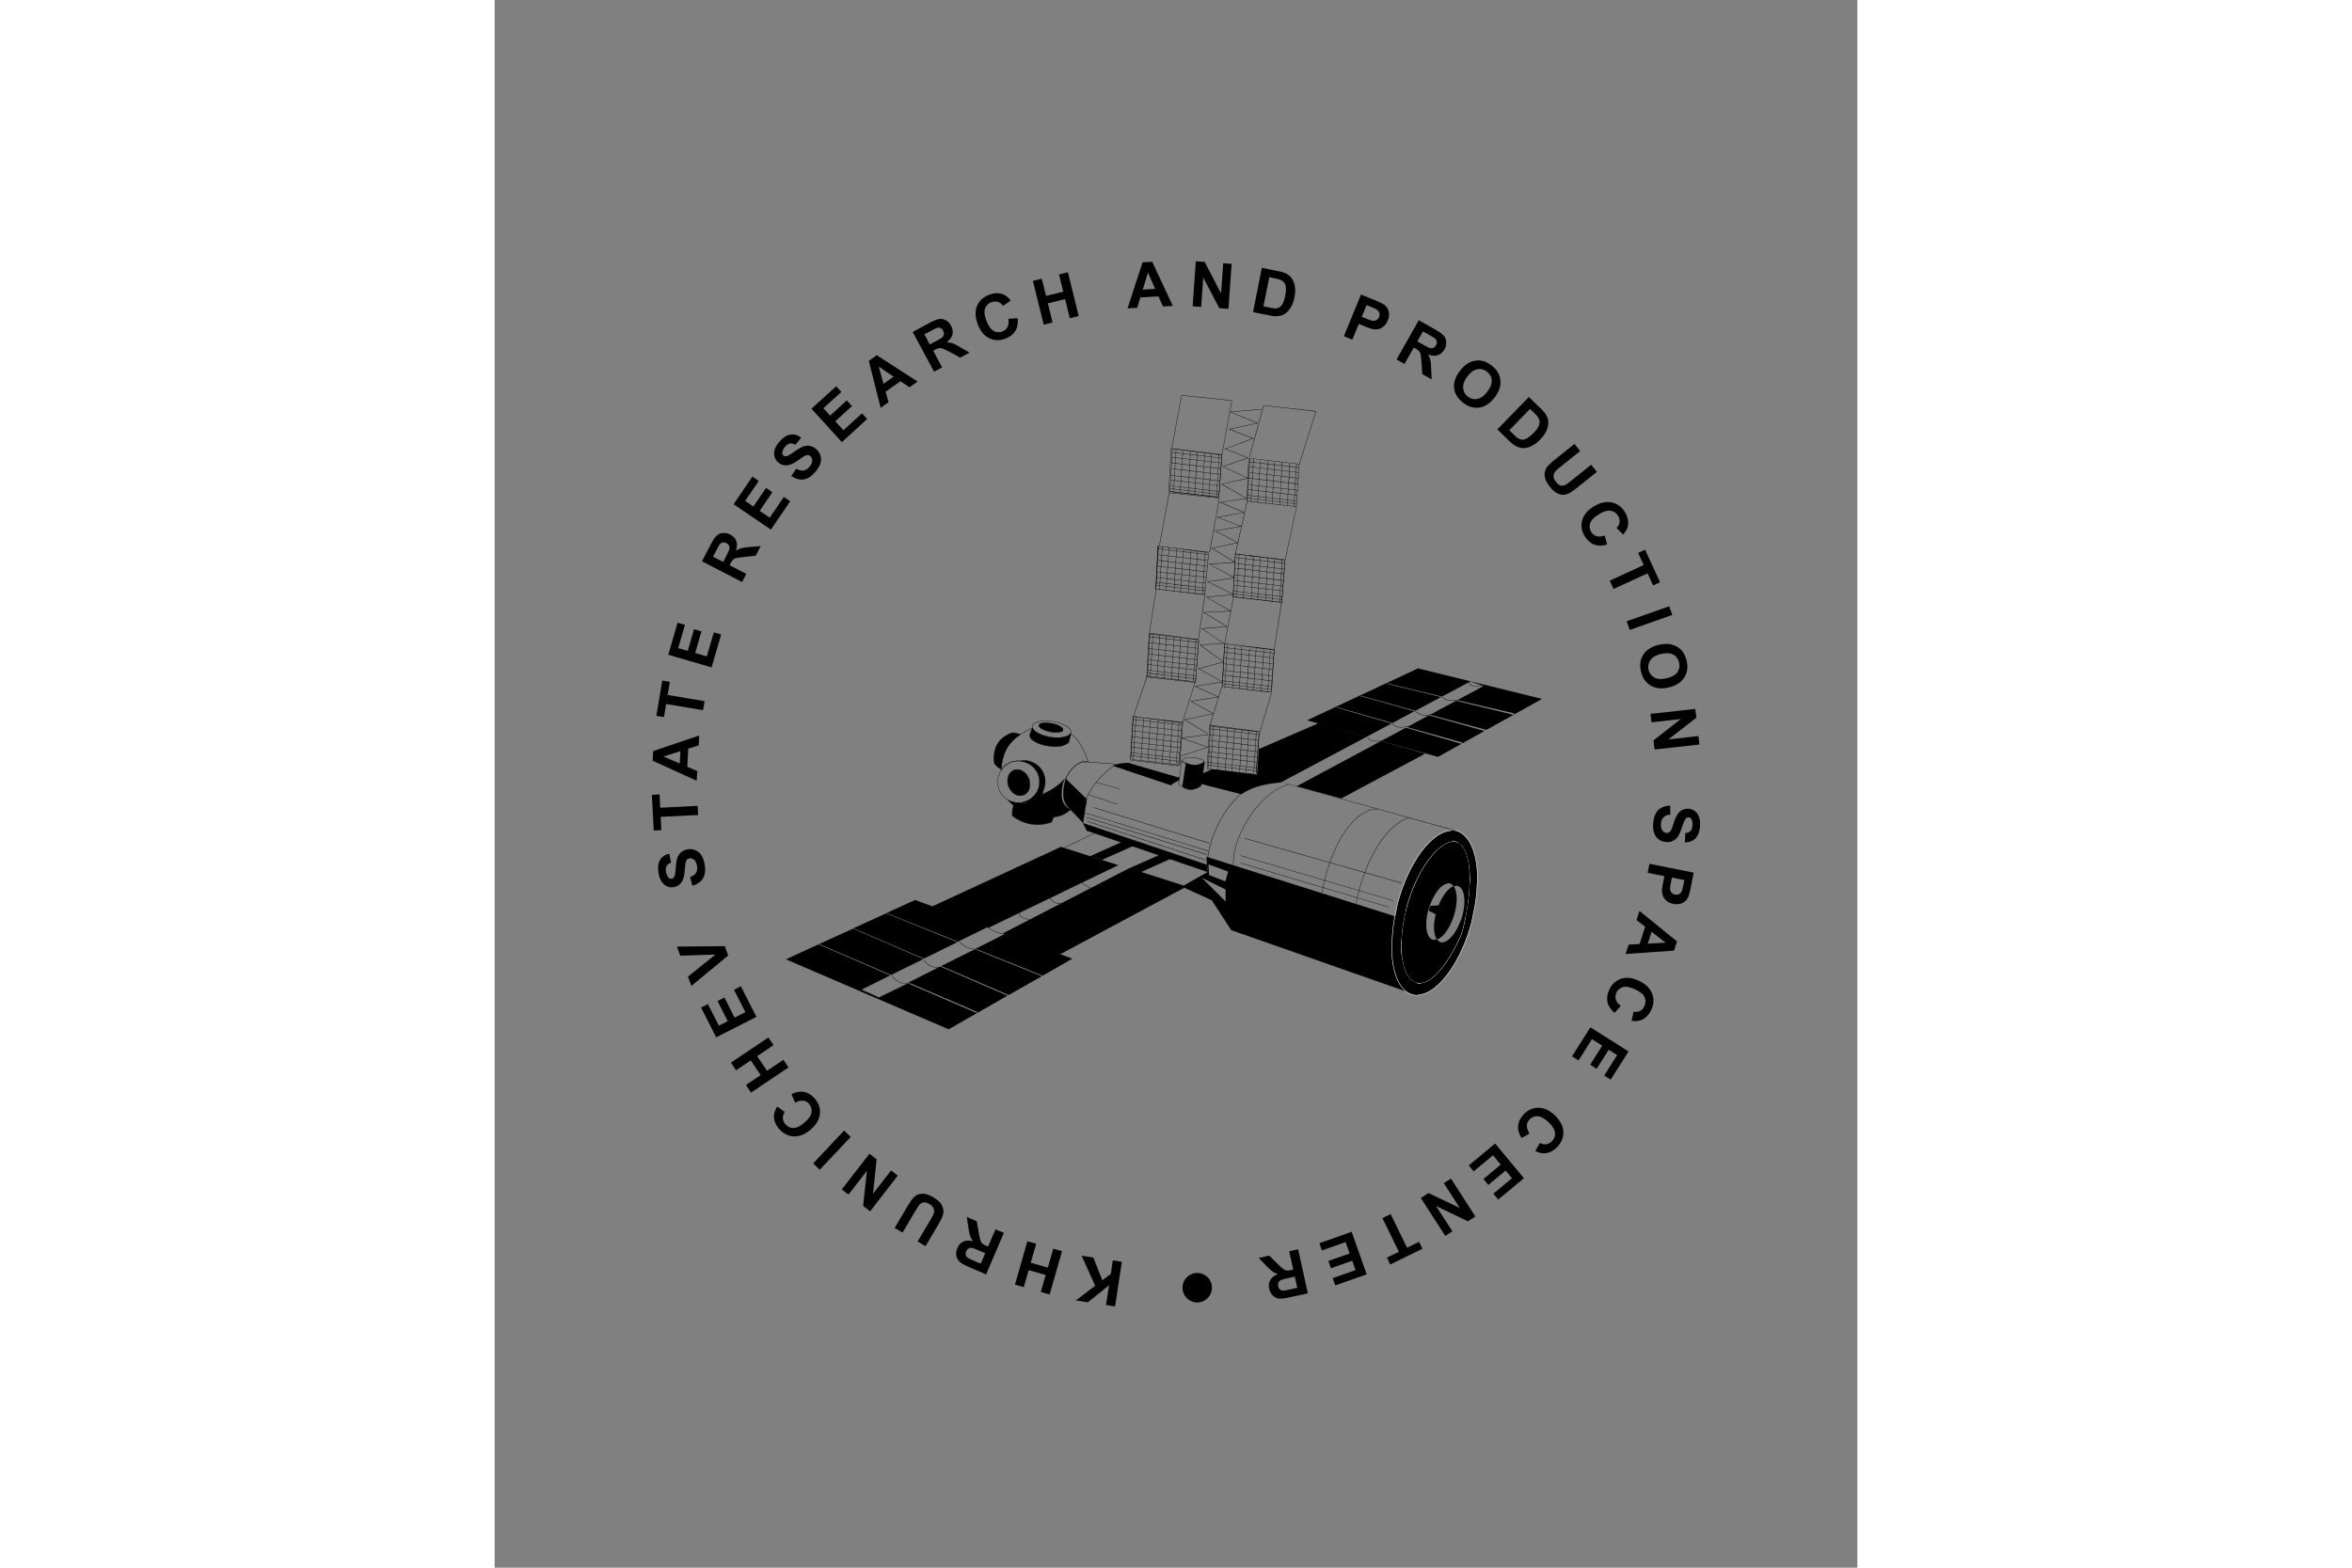 <svg xmlns="http://www.w3.org/2000/svg" height="800" width="1200" viewBox="-7.165 -11.909 62.096 71.451"><rect x="-7.165" y="-11.909" width="62.096" height="71.451" fill="#808080" stroke="none"/><defs><clipPath id="u" clipPathUnits="userSpaceOnUse"><path d="M12 12h630v810H12z"/></clipPath><clipPath id="t" clipPathUnits="userSpaceOnUse"><path d="M12 12h630v810H12z"/></clipPath><clipPath id="s" clipPathUnits="userSpaceOnUse"><path d="M12 12h630v810H12z"/></clipPath><clipPath id="r" clipPathUnits="userSpaceOnUse"><path d="M12 12h630v810H12z"/></clipPath><clipPath id="q" clipPathUnits="userSpaceOnUse"><path d="M12 12h630v810H12z"/></clipPath><clipPath id="p" clipPathUnits="userSpaceOnUse"><path d="M12 12h630v810H12z"/></clipPath><clipPath id="o" clipPathUnits="userSpaceOnUse"><path d="M12 12h630v810H12z"/></clipPath><clipPath id="n" clipPathUnits="userSpaceOnUse"><path d="M12 12h630v810H12z"/></clipPath><clipPath id="m" clipPathUnits="userSpaceOnUse"><path d="M12 12h630v810H12z"/></clipPath><clipPath id="l" clipPathUnits="userSpaceOnUse"><path d="M12 12h630v810H12z"/></clipPath><clipPath id="k" clipPathUnits="userSpaceOnUse"><path d="M12 12h630v810H12z"/></clipPath><clipPath id="j" clipPathUnits="userSpaceOnUse"><path d="M12 12h630v810H12z"/></clipPath><clipPath id="i" clipPathUnits="userSpaceOnUse"><path d="M12 12h630v810H12z"/></clipPath><clipPath id="h" clipPathUnits="userSpaceOnUse"><path d="M12 12h630v810H12z"/></clipPath><clipPath id="g" clipPathUnits="userSpaceOnUse"><path d="M12 12h630v810H12z"/></clipPath><clipPath id="f" clipPathUnits="userSpaceOnUse"><path d="M12 12h630v810H12z"/></clipPath><clipPath id="e" clipPathUnits="userSpaceOnUse"><path d="M12 12h630v810H12z"/></clipPath><clipPath id="d" clipPathUnits="userSpaceOnUse"><path d="M12 12h630v810H12z"/></clipPath><clipPath id="c" clipPathUnits="userSpaceOnUse"><path d="M12 12h630v810H12z"/></clipPath><clipPath id="b" clipPathUnits="userSpaceOnUse"><path d="M12 12h630v810H12z"/></clipPath><clipPath id="a" clipPathUnits="userSpaceOnUse"><path d="M12 12h630v810H12z"/></clipPath></defs><g clip-path="url(#a)" transform="matrix(1.25 0 0 -1.25 -688.266 303.839)"><path d="M576.665 225.734l-1.737.5-2.19-.947-.066-.939-1.632.205-.932-.404 1.987-.509c.509.325.976.378 1.471.435l-.01.003z"/></g><path d="M29.384 23.926l2.03.556 3.821-2.041-2.006-.578z"/><g clip-path="url(#b)" transform="matrix(1.25 0 0 -1.25 -688.266 303.839)"><path d="M578.13 216.439l-.009.016c-.04.074-.072.151-.107.227-.043.093-.087.185-.124.28-.039.1-.071.204-.101.306-.026.089-.047.178-.067.268-.023.107-.048.214-.062.324-.015.113-.019.229-.024.344-.003.06-.012.119-.012.179 0 .262.026.531.078.803l.001.003-6.873 2.17.013-.271.041-.279-.954-.538 1.096-.5.705-1.085.005.004-.002-.007zm-6.602 3.29l-.842.837-.028.027.037-.017.833-.411zm-.01.73l-.596.237-.018.374v.012l.715-.263z"/></g><path d="M21.415 45.602l-.307 2.033-.414-.064.138-.901-.965.776-.55-.084.882-.67-.615-1.369.53.081.414 1.04.383-.291.092-.616zm-2.725-.486l-.565 1.976-.401-.116.221-.776-.776-.22-.223.776-.401-.116.566-1.976.401.115-.247.864.777.223.247-.863z"/><g clip-path="url(#c)" transform="matrix(1.25 0 0 -1.25 -688.266 303.839)"><path d="M563.445 207.645l-.649-1.514-.64.277c-.161.068-.271.133-.332.192-.061.057-.099.132-.113.22a.469.469 0 00.037.266c.048.114.121.194.218.239.099.047.216.05.356.012-.049.066-.085.133-.107.198-.023.063-.044.171-.065.317l-.057.374.362-.156.074-.424c.029-.149.05-.246.066-.289a.298.298 0 01.065-.102c.028-.026.077-.052.146-.082l.062-.027.271.63zm-.681-.74l-.222.096c-.146.062-.239.097-.281.099-.042.003-.079-.006-.111-.028-.034-.021-.06-.053-.08-.1-.023-.051-.026-.098-.013-.14.013-.044.043-.08.089-.109.023-.013.096-.045.218-.099l.237-.099zm-2.175.256l-.288.171.455.768c.072.121.115.204.13.244.023.064.021.128-.003.19-.025.062-.078.117-.156.164-.08.047-.15.065-.209.058-.062-.011-.11-.037-.146-.08-.038-.043-.089-.122-.157-.235l-.463-.785-.288.17.44.747c.102.168.18.285.237.346.058.062.12.104.191.128.069.023.148.029.235.018.085-.013.184-.052.296-.118.135-.08.227-.156.279-.228.051-.072.083-.146.093-.22.01-.075.006-.143-.013-.205-.031-.093-.092-.217-.185-.376z"/></g><path d="M11.204 41.674l-1.258 1.625-.321-.247.175-1.601-.841 1.085-.305-.235 1.258-1.625.33.255-.166 1.571.823-1.065zM9.061 39.908l-1.411 1.495-.302-.285 1.41-1.498z"/><g clip-path="url(#d)" transform="matrix(1.25 0 0 -1.25 -688.266 303.839)"><path d="M555.836 212.395l-.136.309c.169.081.324.108.466.081.142-.03.271-.111.387-.244.144-.167.205-.352.185-.557-.02-.203-.128-.39-.324-.56-.207-.182-.415-.267-.622-.261-.208.009-.388.098-.54.271-.132.155-.195.317-.188.489.004.105.043.212.117.327l.277-.196c-.051-.073-.075-.147-.072-.226.003-.078.035-.151.092-.22.081-.093.18-.139.296-.139.117 0 .249.066.398.195.158.136.245.263.262.376.017.117-.013.22-.092.31-.058.069-.13.105-.214.116-.085.012-.182-.014-.292-.071"/></g><path d="M6.226 36.742L4.519 37.888l-.234-.347.671-.449-.45-.671-.671.45-.234-.347 1.708-1.147.233.347-.745.504.451.667.745-.499zm-1.462-2.304l-1.833.931-.691-1.355.312-.158.501.981.404-.203-.465-.919.312-.159.465.916.492-.249-.519-1.021.312-.158zm-1.284-2.799L1.798 33.028l-.155-.425 1.252-1.005-1.603.051-.152-.414 2.183-.021z"/><g clip-path="url(#e)" transform="matrix(1.25 0 0 -1.25 -688.266 303.839)"><path d="M552.09 220.303l-.085.314c.104.036.176.089.216.156.042.068.054.148.037.249-.017.105-.053.181-.106.226-.054.046-.111.063-.171.053-.039-.007-.07-.022-.092-.051-.024-.024-.041-.069-.051-.126-.008-.04-.017-.134-.028-.274-.015-.183-.048-.314-.1-.394-.073-.114-.174-.183-.303-.205a.431.431 0 00-.244.032c-.079.034-.146.094-.198.174-.052.082-.089.184-.109.31-.034.203-.015.364.057.481.074.117.185.191.335.221l.064-.327c-.08-.027-.134-.067-.163-.12-.029-.052-.036-.123-.02-.214.016-.094.047-.167.095-.213.031-.032.067-.043.11-.036.038.007.068.029.09.065.027.046.047.154.058.319.012.166.031.289.059.373.027.083.073.149.136.206.063.054.146.091.249.109.093.016.185.005.275-.035.091-.038.164-.1.219-.188.055-.087.095-.202.119-.344.033-.204.013-.369-.065-.495-.077-.126-.205-.214-.384-.266"/></g><path d="M2.106 25.236l-1.704.085.031.606-.349.019L0 24.317l.35-.016.031.604 1.705-.086zm.052-3.623l-.025.45-.476.149-.045.826.455.198-.025.441-2.007-.915.025-.44zm-.859.715l-.772.242.743.321zm1.033-1.869l-1.683-.281-.101.598-.344-.059L.474 19.11l.345.059-.1.598 1.683.281zm.388-1.952L.747 17.935l.425-1.461.336.096-.309 1.059.436.128.286-.988.338.099-.287.986.53.154.32-1.096.335.096z"/><g clip-path="url(#f)" transform="matrix(1.25 0 0 -1.25 -688.266 303.839)"><path d="M553.902 231.376l-1.462.756.32.618c.08.155.152.26.215.317.062.058.138.091.227.097.089.009.177-.011.263-.054.109-.056.184-.135.223-.237.039-.1.034-.218-.012-.354.07.045.138.075.202.092.066.019.174.033.323.044l.376.03-.179-.349-.43-.047c-.151-.016-.249-.031-.292-.042-.044-.015-.079-.034-.106-.058-.028-.026-.058-.074-.094-.14l-.03-.06.609-.315zm-.689.732l.111.216c.073.14.112.231.117.273.007.039 0 .078-.018.114-.019.032-.05.062-.095.085-.049.026-.095.033-.139.023-.043-.012-.081-.038-.114-.082-.015-.02-.053-.091-.115-.21l-.118-.228z"/></g><path d="M5.423 12.229l-1.699-1.157.858-1.26.289.199-.623.911.375.256.579-.848.289.194-.578.851.456.311.644-.946.289.198z"/><g clip-path="url(#g)" transform="matrix(1.25 0 0 -1.25 -688.266 303.839)"><path d="M555.691 235.245l.188.264c.095-.054.18-.077.259-.067.076.013.148.054.214.132.07.078.105.154.106.224.001.071-.021.124-.067.165a.16.16 0 01-.097.042c-.036 0-.08-.016-.132-.043-.036-.021-.111-.072-.228-.154-.15-.104-.273-.162-.368-.172-.135-.017-.25.016-.349.103a.411.411 0 00-.131.208c-.024.085-.022.171.007.265.03.092.087.186.169.279.135.158.272.244.409.262.137.02.265-.019.383-.115l-.21-.26c-.074.045-.139.061-.197.052-.059-.013-.119-.052-.179-.123-.063-.072-.097-.142-.103-.21-.004-.043.01-.076.043-.105.028-.026.065-.035.107-.029.053.008.148.062.282.159.135.095.244.161.325.191.081.032.164.039.247.026.081-.013.162-.053.241-.122a.474.474 0 00.149-.235c.028-.093.027-.188-.006-.288-.032-.097-.095-.203-.189-.308-.135-.158-.277-.246-.423-.269-.146-.019-.295.023-.45.128"/></g><path d="M8.657 8.242L7.273 6.719l1.125-1.024.236.26-.818.743.306.335.759-.693.236.26-.761.691.372.41.846-.771.236.258zm3.451-2.761l-.367.261-.415-.276-.674.477.131.48-.359.254-.539-2.138.36-.26zm-1.093-.223l-.675-.454.214.78z"/><g clip-path="url(#h)" transform="matrix(1.25 0 0 -1.25 -688.266 303.839)"><path d="M560.899 239.047l-.778 1.447.613.332c.155.081.273.128.358.14.083.013.164-.006.242-.048.077-.046.139-.111.185-.195.059-.109.075-.217.05-.321-.024-.105-.095-.199-.21-.287a.802.802 0 00.22-.037c.064-.023.161-.07.289-.149l.327-.187-.344-.185-.38.208c-.135.069-.224.112-.268.126-.042.012-.082.017-.118.012-.038-.006-.09-.026-.157-.063l-.06-.031.325-.606zm-.155.992l.215.115c.139.074.224.126.25.158.029.031.045.067.049.103.006.042-.006.082-.029.125-.026.05-.059.083-.102.099-.041.015-.088.015-.139-.004-.024-.006-.097-.045-.214-.107l-.227-.12zm2.864.936l.339.021c.018-.186-.01-.342-.086-.467-.076-.121-.197-.217-.362-.278-.204-.079-.399-.074-.585.015-.185.089-.325.256-.417.497-.098.258-.11.482-.032.675.078.191.225.329.441.412.189.072.362.075.524.01.094-.038.183-.114.265-.222l-.28-.192c-.049.072-.11.12-.186.143-.076.025-.157.02-.238-.01-.115-.044-.192-.122-.231-.23-.04-.111-.024-.257.047-.439.075-.199.164-.322.265-.378.101-.056.208-.061.322-.017.082.03.143.085.182.16.04.078.05.176.032.3"/></g><path d="M17.854 2.887L17.363.893l.405-.101.193.786.785-.194-.194-.785.406-.1.491 1.995-.406.101-.212-.871-.785.19.212.875zm5.883-.854l-.45.025-.2-.458-.828.046-.145.475-.44.024.686-2.098.441-.024zm-.804-.775l-.328-.741-.236.772zm1.708.795L24.787 0l.403.029.746 1.433.098-1.373.385.028-.146 2.05-.416-.029-.733-1.4-.095 1.341z"/><g clip-path="url(#i)" transform="matrix(1.25 0 0 -1.25 -688.266 303.839)"><path d="M572.848 242.832l.595-.12c.134-.026.233-.057.299-.093.09-.046.161-.112.213-.196.053-.085.087-.183.102-.291.014-.111.007-.242-.023-.392-.027-.133-.067-.246-.12-.333-.062-.11-.138-.193-.228-.252-.068-.044-.153-.072-.255-.082-.076-.009-.173-.001-.293.023l-.61.122zm.273-.34l-.214-1.064.243-.048c.091-.019.157-.028.199-.026.056.003.103.017.144.043.041.023.081.068.117.136.035.068.066.162.092.288.022.123.033.221.022.292-.007.071-.027.13-.059.174-.032.046-.076.081-.135.105-.043.02-.131.043-.263.071zm2.717-2.152l.627 1.52.494-.203c.185-.077.305-.134.355-.173.078-.058.131-.139.158-.24.027-.1.015-.209-.033-.331-.04-.093-.088-.164-.149-.213-.059-.049-.123-.083-.19-.1a.531.531 0 00-.19-.004c-.079.016-.188.052-.326.109l-.199.083-.239-.574zm.829 1.134l-.176-.427.169-.068c.12-.052.203-.076.25-.078.049-.001.09.009.128.035.036.024.063.058.082.102.024.054.026.108.009.157-.018.049-.05.087-.096.117-.035.023-.106.056-.218.101zm1.092-1.982l.811 1.431.604-.343c.152-.087.255-.162.309-.226.056-.066.085-.143.088-.233.006-.088-.017-.176-.066-.262-.06-.105-.141-.176-.243-.211-.103-.035-.22-.026-.353.026.039-.072.068-.14.083-.206.017-.066.026-.175.03-.323l.017-.379-.343.194-.027.431c-.013.151-.023.249-.035.292-.011.046-.028.082-.053.108-.025.028-.07.063-.136.1l-.059.032-.338-.596zm.756.659l.211-.118c.139-.079.228-.122.268-.129.041-.008.079-.004.115.015.036.017.065.046.09.092.027.048.035.093.028.137-.01.046-.036.08-.077.118-.021.014-.091.057-.205.123l-.223.126zm1.546-1.087c.102.133.205.233.314.292.079.048.166.077.259.09.091.016.177.013.259-.008.108-.025.216-.079.322-.161.194-.144.304-.32.328-.53.027-.206-.041-.42-.203-.634-.16-.214-.344-.338-.549-.372-.205-.035-.405.022-.598.167-.196.148-.307.322-.333.53-.025.206.042.415.201.626m.278-.197c-.111-.149-.163-.289-.15-.419.01-.129.068-.232.173-.313.108-.079.221-.107.347-.079.126.023.248.114.363.268.114.154.166.291.157.415-.011.124-.072.228-.181.311-.111.082-.226.11-.351.083-.123-.023-.243-.114-.358-.266m2.244-.745l.434-.421c.097-.095.164-.176.201-.243.05-.085.074-.18.073-.28a.742.742 0 00-.073-.3c-.049-.1-.126-.205-.234-.315-.093-.099-.187-.169-.279-.216-.114-.059-.224-.086-.33-.086-.081 0-.166.023-.257.068-.07.034-.149.095-.237.18l-.446.433zm.041-.433l-.753-.779.176-.172c.068-.065.118-.109.156-.126a.271.271 0 01.142-.046c.047-.001.104.016.173.053.067.038.144.1.234.19.088.092.147.17.177.234.032.065.047.126.044.178-.003.057-.021.11-.056.163-.026.04-.086.106-.185.203zm1.622-1.277l.208-.26-.697-.558c-.111-.088-.179-.149-.208-.182a.284.284 0 01-.064-.181c0-.066.031-.134.088-.205.056-.076.117-.118.176-.131.061-.01.114-.004.166.024.049.028.124.083.226.164l.712.57.21-.259-.677-.542c-.154-.123-.268-.205-.342-.241-.076-.037-.15-.056-.225-.053a.482.482 0 00-.224.067c-.078.041-.155.114-.237.215-.099.123-.158.227-.18.312-.022.085-.025.165-.01.239.016.072.044.134.085.187.061.075.162.17.307.286zm1.104-3.339l.082-.329c-.179-.053-.336-.053-.471-.001-.136.054-.249.154-.341.306-.116.184-.145.376-.092.576.054.197.19.366.412.502.234.143.454.195.658.153.203-.04.366-.16.487-.357.103-.172.14-.343.103-.513-.02-.1-.076-.202-.168-.302l-.24.24c.062.06.097.131.108.212.01.076-.008.154-.055.231-.064.103-.154.166-.269.183-.115.02-.257-.022-.422-.126-.181-.107-.287-.219-.324-.329-.036-.111-.022-.217.041-.318.045-.076.11-.127.192-.152.082-.024.181-.017.299.024"/></g><path d="M43.646 14.558l1.549-.715-.254-.551.316-.147.684 1.482-.318.146-.253-.551-1.55.713zm.774 1.849l.139.395 1.938-.684-.138-.395z"/><g clip-path="url(#j)" transform="matrix(1.25 0 0 -1.25 -688.266 303.839)"><path d="M587.302 229.083c.164.039.307.049.43.028.089-.019.177-.049.256-.094.081-.049.148-.106.195-.172.067-.091.115-.199.149-.329.056-.236.028-.441-.082-.619-.114-.178-.301-.298-.561-.361-.259-.066-.48-.043-.662.063-.181.103-.298.272-.355.506-.058.237-.032.446.08.62.113.175.296.296.55.358m.093-.329c-.183-.046-.31-.121-.385-.226-.072-.106-.094-.226-.065-.355.034-.129.108-.222.22-.283.113-.059.263-.067.451-.02.184.044.312.118.383.221.071.101.091.221.058.353-.032.133-.105.231-.217.289-.11.06-.26.065-.445.021"/></g><path d="M45.505 20.627l2.044-.226.046.401-1.272.989 1.365-.152.044.386-2.042.225-.048-.414 1.245-.974-1.336.15z"/><g clip-path="url(#k)" transform="matrix(1.25 0 0 -1.25 -688.266 303.839)"><path d="M587.733 223.224l.008-.325c-.108-.011-.192-.043-.246-.099-.057-.055-.088-.133-.096-.232-.008-.108.008-.188.05-.246.04-.057.09-.089.15-.093.04-.004.075.007.105.026.028.021.056.059.081.112.015.038.047.126.091.26.056.173.121.292.19.359.098.093.214.133.344.124a.403.403 0 00.228-.089c.07-.053.12-.124.15-.217.032-.091.044-.202.034-.328-.015-.204-.075-.355-.173-.452-.099-.097-.225-.142-.378-.136l.016.335c.084.007.148.033.187.078.041.042.065.11.073.203.008.094-.006.172-.043.229-.021.038-.054.056-.098.06-.038.004-.073-.011-.1-.041-.04-.039-.084-.139-.134-.295-.053-.159-.1-.275-.147-.348-.047-.073-.108-.131-.183-.167-.074-.039-.164-.054-.267-.045a.476.476 0 00-.26.098c-.079.057-.133.138-.165.235-.033.1-.046.218-.033.36.016.207.077.363.18.47.107.1.251.156.436.164m-.752-2.121l1.611-.323-.105-.523c-.039-.197-.074-.324-.101-.383a.433.433 0 00-.204-.199c-.092-.047-.205-.056-.334-.032-.099.02-.178.054-.238.105-.06.049-.104.104-.131.169-.027.062-.042.123-.044.183 0 .08.017.196.046.342l.042.211-.61.122zm1.27-.594l-.453.091-.036-.18c-.025-.127-.035-.214-.026-.26a.205.205 0 01.059-.119c.03-.032.068-.052.117-.062a.216.216 0 01.153.022c.044.028.078.066.097.117.016.037.035.117.058.234z"/></g><path d="M44.371 31.571l.139-.426.497-.028.256-.786-.394-.307.134-.417 1.711 1.393-.136.417zm1.01-.471l.812-.044-.637-.496z"/><g clip-path="url(#l)" transform="matrix(1.25 0 0 -1.25 -688.266 303.839)"><path d="M585.934 215.92l-.228-.252c-.141.123-.229.255-.259.398-.03.142-.007.291.068.45.092.198.236.33.431.396.195.062.408.038.643-.072.246-.117.408-.272.487-.466.075-.192.065-.393-.034-.603-.086-.181-.207-.304-.369-.369-.095-.036-.211-.045-.344-.023l.069.331c.086-.017.164-.009.233.026.073.034.127.091.163.175.052.111.056.219.008.325-.047.106-.159.2-.336.284-.187.09-.338.119-.449.088-.112-.029-.195-.097-.245-.207-.038-.082-.044-.164-.021-.244.026-.081.085-.163.183-.237"/></g><path d="M42.765 34.913l1.741 1.1-.815 1.284-.297-.184.591-.936-.385-.241-.549.868-.294-.186.549-.869-.468-.294-.611.966-.297-.186z"/><g clip-path="url(#m)" transform="matrix(1.25 0 0 -1.25 -688.266 303.839)"><path d="M582.608 211.268l-.293-.165c-.097.161-.14.312-.123.457.014.143.082.279.203.409.151.16.328.238.533.238.207 0 .404-.089.593-.267.199-.189.306-.387.319-.592.013-.21-.06-.397-.219-.566-.138-.146-.295-.226-.466-.236-.104-.005-.216.023-.337.087l.17.293c.076-.046.151-.06.23-.049.081.012.148.049.208.114.086.089.122.19.111.307-.012.116-.089.241-.232.379-.152.14-.286.217-.402.222-.116.006-.216-.035-.298-.122-.061-.066-.093-.14-.096-.224-.001-.085.032-.181.099-.285"/></g><path d="M38.426 40.209l1.311 1.581-1.169.974-.223-.268.849-.706-.29-.349-.79.657-.224-.271.789-.656-.352-.424-.881.731-.221-.27zm-2.014 1.598l1.114 1.729-.341.219-1.452-.699.745 1.157-.325.206-1.114-1.726.349-.226 1.427.68-.728-1.131zm-2.747 1.62l.748 1.532.545-.269.154.315-1.465.718-.152-.314.544-.265-.749-1.535zm-1.777.806l.685 1.939-1.433.504-.117-.33 1.04-.367-.15-.427-.97.341-.116-.331.969-.34-.185-.519-1.08.38-.114-.33z"/><g clip-path="url(#n)" transform="matrix(1.25 0 0 -1.25 -688.266 303.839)"><path d="M574.171 207.049l.355-1.609-.68-.147c-.17-.04-.298-.051-.383-.04-.082.011-.156.049-.218.112-.064.063-.105.143-.126.239-.028.12-.014.227.038.321.053.094.147.166.28.218-.078.025-.145.056-.201.097-.055.04-.134.111-.239.22l-.264.271.386.085.306-.302c.111-.106.186-.17.222-.196.04-.024.078-.041.114-.046.036-.004.093.002.165.019l.067.015-.147.669zm-.122-1l-.236-.052c-.155-.033-.251-.062-.286-.083a.181.181 0 01-.074-.088c-.016-.038-.017-.081-.005-.127.009-.055.035-.095.072-.122.034-.028.08-.04.133-.034.027 0 .106.017.236.044l.252.057zm-3.02-.402c0-.296-.239-.538-.536-.538-.296 0-.536.242-.536.538 0 .296.24.536.536.536.297 0 .536-.24.536-.536"/><path d="M579.591 221.836c.02.009.04.017.059.025-.019-.008-.039-.016-.059-.025zm.239.064c-.01 0-.02-.006-.03-.007.03.002.06.003.089-.002-.019.003-.038.009-.059.009zm.463-.445a.121.121 0 010 0zm-.917.247c.014.011.029.023.043.033-.014-.01-.029-.022-.043-.033zm.769.037c.003-.003.004-.008.007-.011-.003.003-.004.008-.007.011zm-.967-.215c-.006-.006-.011-.012-.017-.018a.281.281 0 01.017.018zm1.029.636v.001c-.077.064-.158.115-.251.142a.624.624 0 01-.173.025c-.03 0-.061-.014-.092-.017-.017-.003-.035-.007-.051-.01a.92.92 0 01-.245-.086.609.609 0 01-.044-.023c-.09-.049-.178-.112-.267-.187l-.021-.018c-.501-.44-.979-1.271-1.257-2.295-.034-.124-.049-.243-.075-.365-.022-.1-.045-.199-.061-.297-.023-.136-.037-.266-.05-.397-.01-.096-.016-.188-.021-.28-.003-.083-.018-.173-.018-.253 0-.929.267-1.63.756-1.769a.646.646 0 01.173-.025c.032 0 .064.014.096.018.015.002.03.006.044.009a.914.914 0 01.252.088c.013.007.026.013.039.02.09.05.181.113.271.191l.017.014c.502.44.982 1.271 1.26 2.295.038.14.056.274.084.411.017.084.037.167.051.248.022.136.038.265.05.395.01.103.017.202.022.302.003.077.016.162.016.237 0 .753-.177 1.351-.505 1.626zm.032-3.158c-.044-.207-.091-.404-.152-.541-.389-.875-.923-1.6-1.384-1.694a.059.059 0 00-.013-.002c-.028-.006-.057-.017-.085-.017-.034 0-.069.005-.101.014-.027.006-.047.032-.072.043-.049.022-.097.044-.138.082-.037.034-.067.08-.099.125a.921.921 0 00-.065.107c-.031.06-.058.126-.081.198-.011.035-.019.071-.028.107-.052.204-.087.432-.088.7 0 .094.017.203.024.303.005.07.008.138.016.21.014.126.033.251.056.383.014.077.033.155.05.234.026.116.041.227.075.344.3 1.066.856 1.904 1.341 2.196.001.001.003.003.006.003.074.044.145.075.214.091.01.003.019.004.027.006.03.006.06.019.088.019.04 0 .078-.005.114-.015.039-.013.067-.049.101-.073.027-.019.057-.032.08-.057.037-.039.067-.092.096-.146.015-.029.032-.056.046-.088.028-.067.052-.141.072-.223.007-.028.013-.057.019-.085.02-.097.037-.197.047-.31v-.003c.011-.12.022-.239.022-.373 0-.1-.015-.213-.02-.319-.004-.077-.007-.153-.015-.233-.012-.135-.03-.269-.051-.409-.01-.07-.025-.141-.038-.211-.022-.123-.035-.242-.064-.366zm-1.464-2.208c.007.003.015.006.022.009-.007-.003-.015-.006-.022-.009zm-.678.404l-.006.018.006-.018zm.175-.283c-.004.003-.007.008-.01.013a.064.064 0 01.01-.013zm.333-.153c.006 0 .012.003.018.003h-.049c.01 0 .02-.003.031-.003z" stroke="#fff" stroke-width=".019"/><path d="M564.059 225.822c-.091.032-.187.06-.306.065l-.002-.005-.002.005a1.112 1.112 0 01-.336-.177.012.012 0 01-.005-.005.807.807 0 01-.206-.232c-.007-.012-.012-.024-.018-.036a.895.895 0 01-.09-.276.394.394 0 01-.004-.034c-.006-.045-.019-.087-.019-.136 0-.071.008-.149.02-.228.073-.106.16-.172.257-.217.056.631.263.982.711 1.276m-.973-.831c0 .015.005.026.006.041-.002-.052-.001-.104.003-.159-.003.039-.009.08-.009.118m.757-1.703c-.081-.114-.108-.27-.087-.442.446-.32.921-.398 1.424-.226.071.136.102.279.085.434-.343.027-.796.1-1.422.234"/><path d="M563.754 222.842l-.003.001-.002.003c-.003.036-.006.076-.006.113 0 .126.031.243.094.334l.004.004.003-.001c.627-.137 1.079-.208 1.421-.233l.005-.003v-.004c.005-.029.005-.058.005-.085 0-.125-.031-.243-.094-.358-.175-.059-.347-.088-.514-.088-.318 0-.624.106-.913.317m.913-.306c.167 0 .336.029.507.087.058.109.088.223.088.348 0 .024-.001.053-.005.078-.341.027-.789.097-1.412.233-.06-.088-.089-.201-.089-.323 0-.036.003-.071.007-.109.289-.208.59-.314.904-.314m-.825.746l.001.006z"/></g><path d="M21.807 22.746l.001-.015 2.2.261-.001.016zm1.791.166v.009l-.015-.001v-.01l-.318-.035-.001.02-.015-.003v-.021l-.956-.109v.005l-.016-.004V22.76l-.468-.054.01-.171-.022-.004v-.014l.022.003.022-.375-.022-.003.001-.018.022.003.009-.204.003-.007.014-.249h-.026l.001-.019.025.004.014-.246-.01-.001.003-.016h.009l.029-.501-.022-.004.003-.014h.02l.006-.12.003-.009h.006v-.005l.119.014.003-.013h.016v.016l.333.044.304.034v-.013l.018.001-.001.015 1.289.15.001-.015.018.003-.001.014.175.022-.142 1.955zm.439.033l.022-.284-.138-.015-.007.121.116.015-.003.016-.115-.014-.007.121H23.89l.006-.121-.285-.039-.011.146zm-.453-.052l.007-.146-.318-.036-.009.145zm-.335-.037l.009-.149-.297-.036-.01.15zm-.316-.039l.01-.146-.326-.039-.007.146h-.016l.009-.149-.297-.036-.011.154zm.965-.052l.006-.119-.287-.036-.006.122zm-2.071-.07l.45.049.011-.151-.335-.04-.009.146h-.018l.007-.146-.099-.016zm1.768.036l.009-.121-.321-.037-.007.117zm-.336-.041l.007-.117-.297-.036-.007.119zm-.314-.036l.007-.121-.326-.036-.007.119zm1.116-.006l.035-.47-.145-.018-.013.215.117.011-.003.018-.115-.013-.015.241zm-.155-.018l.015-.244-.286-.031-.015.24zm-1.301-.016l.005-.12-.296-.034-.007.117zm.999-.021l.014-.239-.32-.036-.015.239zm-1.315-.018l.007-.119-.335-.037-.007.117zm.978-.022l.013-.235-.294-.039-.014.242zm-1.329-.02l.007-.117-.101-.011-.006.117zm1.018-.016l.014-.239-.329-.037-.014.24zm-.345-.04l.011-.239-.292-.036-.015.241zm-.312-.037l.015-.237-.335-.041-.014.239zm-.351-.04l.015-.239-.102-.011-.015.237zm1.976-.028l.013-.211-.287-.031-.013.211zm-.305-.033l.014-.214-.321-.035-.013.21zm-.336-.043l.01-.21L23 22.054l-.013.21zm-.31-.036l.011-.209-.331-.034-.01.204zm-.346-.039l.011-.207-.294-.035-.013.207zm-.311-.036l.013-.206-.335-.036-.013.201zm1.782-.025l.056-.752-.154-.018-.015.25.139.015-.003.019-.138-.019-.016.245.13.014-.003.016-.128-.013-.013.226zm-.161-.016l.015-.23-.286-.033-.014.23zm-1.974 0l.013-.206-.102-.013-.013.205zm1.671-.035l.015-.23-.324-.039-.014.233zm-.341-.037l.015-.233-.291-.035-.014.233zm-.306-.036l.015-.233-.333-.039-.014.235zm-.349-.039l.014-.233-.291-.036-.015.237zm-.309-.034l.014-.239-.335-.037-.015.239zm-.352-.041l.016-.239-.106-.013-.014.244zm1.976-.024l.015-.242-.286-.034-.015.242zm-.304-.036l.015-.24-.326-.04-.013.242zm-.34-.039l.013-.244-.286-.034-.016.242zm-.306-.036l.014-.244-.335-.039-.013.245zm-.351-.043l.014-.244-.29-.035-.014.245zm-.307-.034l.016-.246-.336-.043-.014.247zm-.351-.041l.015-.247-.106-.014-.014.247zm1.975-.031l.016-.251-.286-.035-.016.253zm-.302-.035l.016-.251-.329-.037-.014.25zm-.341-.04l.013-.253-.285-.033-.016.247zm-.305-.037l.016-.25-.339-.037-.014.247zm-.352-.04l.014-.247-.289-.037-.015.247zm-.306-.04l.015-.245-.335-.04-.014.247zm-.35-.039l.014-.246-.11-.014-.013.245zm2.144-.015l.028-.344-.16-.021-.006.087.139.015-.001.018-.138-.018-.013.244zm-.17-.02l.016-.244-.286-.033-.015.241zm-.302-.036l.016-.244-.33-.036-.015.244zm-.345-.041l.014-.24-.281-.033-.016.24zm-.3-.034l.015-.242-.341-.036-.013.24zm-.356-.04l.014-.241-.286-.034-.015.239zm-.304-.036l.015-.241-.335-.037-.015.237zm-.351-.041l.015-.241-.111-.013-.013.24zm1.975-.033l.006-.085-.286-.037-.006.091zm-.302-.033l.006-.091-.331-.044-.005.096zm-.346-.039l.005-.099-.281-.035-.006.098zm.83-.007v-.009l-.158-.02v.009zm-.175-.021v-.007l-.285-.035v.004zm-.954-.007l.006-.102-.343-.043-.004.106zm.651-.035h.003l-.114-.013zm-1.01-.007l.006-.107-.285-.035-.007.11zm-.302-.035l.007-.111h-.007l-.328-.039-.006.114zm-.351-.04l.007-.11-.111-.015-.006.113zM27.771 19.6l-.001.044h-.016l.003-.048-.325-.037v.018l-.016-.001.001-.016-.294-.036-.004.026h-.018l.004-.026-.328-.039v.021l-.016-.003.001-.022-.296-.034-.005.045h-.015l.001-.05-.273-.029-.06-.007-.001.018-.015-.003v-.018l-.122-.014v-.003H25.97l.004-.014h.005l.006-.114h-.019l.001-.02.018.004.02-.375h-.016l.004-.018.013.004.029-.502-.025-.004v-.019l.028.005.013-.249h-.011l.001-.016h.013l.026-.461h-.02l.001-.015.019.001.007-.165.001-.007h.007l.001-.004.388.051 1.881.22-.142 1.955-.05-.006v.01zm.435.026l.019-.241-.135-.013-.005.121.115.014-.004.015-.111-.015-.01.104zm-.146-.018l.005-.101-.284-.033-.007.101zm-.304-.036l.005-.102-.323-.04-.005.109zm-.34-.037l.007-.105-.294-.036-.007.109zm-.311-.034l.007-.109-.325-.039-.007.111zm.963-.01l.007-.122-.289-.033-.005.121zm-1.304-.03l.005-.107-.295-.035-.007.107zm1-.007l.007-.121-.325-.036-.005.119zm-1.314-.028l.006-.11-.334-.039-.007.109.058.006zm.976-.013l.004-.121-.292-.034-.007.121zM26.1 19.385l.006-.111-.105-.014-.009.113zm1.012-.007l.01-.121-.329-.04-.006.121zm1.113-.009l.034-.469-.138-.016-.014.214.117.013-.004.018-.114-.011-.015.237zm-.15-.018l.015-.24-.285-.031-.016.239zm-1.305-.014l.007-.122-.295-.033-.009.117zm1.001-.021l.015-.239-.325-.04-.015.241zM26.459 19.3l.006-.12-.334-.037-.007.116zm.973-.022l.011-.241-.287-.034-.018.24zm-1.325-.019l.009-.121-.106-.011-.007.121zm1.016-.02l.015-.239-.329-.039-.013.242zm-.345-.04l.014-.237-.294-.035-.015.239zm-.311-.034l.015-.241-.335-.04-.015.241zm-.351-.044l.016-.237-.109-.013-.014.239zm1.975-.024l.014-.214-.285-.034-.014.211zm-.304-.036l.015-.211-.328-.039-.013.211zm-.34-.043l.01-.21-.286-.031-.014.207zm-.309-.035l.013-.21-.33-.035-.011.205zm-.346-.04l.013-.206-.294-.034-.013.204zm-.309-.036l.013-.204-.336-.041-.011.205zm1.776-.024l.061-.799-.15-.016-.015.254.135.018-.003.014-.135-.014-.013.239.122.018-.004.016-.121-.016-.015.271zm-2.127-.016l.013-.206-.11-.01-.009.203zm1.972 0l.019-.271-.289-.035-.015.273zm-.302-.034l.018-.275-.33-.039-.014.278zm-.343-.04l.013-.275-.282-.033-.019.275zm-.306-.036l.019-.271-.334-.044-.018.279zm-.347-.036l.015-.279-.29-.035-.02.281zm-.309-.036l.016-.28-.336-.04-.016.282zm-.352-.04l.016-.281-.109-.013-.018.285zm1.981-.069l.013-.242-.286-.033-.014.242zm-.304-.034l.013-.242-.33-.039-.014.242zm-.347-.041l.013-.241-.282-.034-.015.242zm-.302-.035l.018-.244-.336-.039-.015.244zm-.351-.04l.015-.247-.29-.033-.015.245zm-.306-.037l.015-.245-.335-.04-.015.247zm-.351-.041l.014-.245-.11-.014-.015.245zm1.975-.029l.015-.25-.284-.035-.016.251zm-.304-.035l.018-.251-.333-.04-.015.253zm-.345-.041l.013-.25-.279-.035-.018.251zm-.3-.036l.016-.25-.338-.041-.015.251zm-.354-.041l.014-.25-.287-.033-.016.247zm-.305-.039l.015-.247-.335-.036-.015.242zm-.351-.041l.015-.246-.113-.014-.015.244zm2.141-.016l.022-.343-.15-.018-.009.126.136.016v.014l-.136-.014-.013.201zm-.165-.019l.013-.199-.286-.033-.013.199zm-.302-.035l.013-.2-.335-.037-.011.2zm-.351-.04l.013-.201-.28-.03-.011.199zm-.296-.036l.014-.198-.341-.04-.01.2zm-.354-.04l.011-.199-.287-.034-.013.199zm-.306-.034l.013-.2-.334-.036-.013.194zm1.623-.03l.01-.13-.64-.081-.007.136.335.037.007-.115.015.003-.006.115zm-1.972-.014l.013-.198-.115-.013-.011.196zm1.32-.064l.006-.138-1.048-.135-.371-.044-.01.154.115.013.01-.146h.016l-.009.146.335.043.005-.119h.02l-.009.119.286.033.007-.14h.016l-.007.142.34.04.01-.125h.016l-.009.126zm.831-.046v-.01l-.63-.072zm-4.021 1.442v.009l-.016-.001v-.009l-1.288-.147-.003.004h-.015v-.006l-.468-.051.004-.044-.013-.004.004-.014h.009l.069-1.242-.011-.001V17.63l.013.001.036-.64v-.009l.171.021.001-.025.016.001-.003.024.594.069.001-.011h.018v.014l.632.075.003-.013-1.43-.185.001-.018 1.43.186h.015v.004l.681.089v-.001l.018.001v.001l.115.016-.003.016-.115-.016v.001l.131.018-.01.117h.007v.018h-.007l-.056.77h.009l-.003.015h-.006l-.035.458h.003l-.003.016h-.003l-.028.375.009.004-.001.015h-.007l-.014.17zm.439.034l.011-.151-.091-.011-.007.117.054.006v.016l-.4-.049-.005.021zm-.104-.045l.005-.12-.328-.039-.007.117zm-.35-.007l.003-.019-.323-.039-.001.016-.016-.001.001-.015-.297-.04v.025zm.003-.034l.009-.119-.325-.039-.005.117zm-.654-.04l.003-.024L23.337 19l-.001.019h-.018L23.32 19l-.297-.039-.001.028zm.315-.004l.006-.114-.294-.036-.007.115zm-.311-.035l.009-.119-.325-.039-.009.119zm1.115-.004l.007-.115-.094-.011-.006.116zm-.11-.013l.007-.115-.33-.037-.007.113zm-2.115-.071l.453.05.001-.024-.291-.034-.003.009-.014-.001v-.011l-.142-.016zm.77.045l.005-.115-.296-.037-.009.12zm.999-.015l.009-.115-.325-.039-.006.116zm-1.315-.021l.007-.117-.29-.034-.009.119zm.976-.02l.005-.113-.292-.034-.007.113zm-1.284-.016l.009-.117-.142-.016.003-.02.14.02.005-.113-.144-.016-.013.246zm.973-.018l.007-.116-.328-.036-.005.113zm1.115-.003l.018-.246-.096-.01-.016.245zm-.11-.013l.015-.244-.33-.043-.015.249zm-1.346-.029l.005-.113-.296-.033-.007.11zm1-.013l.015-.245-.326-.039-.014.247zm-1.315-.025l.007-.113-.292-.034-.006.111zm.974-.011l.014-.247-.29-.036-.016.247zm-.309-.04l.016-.246-.329-.037-.014.247zm-.344-.039l.014-.246-.295-.036-.016.245zm-.314-.037l.015-.245-.291-.036-.015.247zm-.307-.036l.015-.247-.14-.013.003-.02.139.018.013-.199-.147-.014-.024.461zm2.091-.019l.014-.207-.1-.011-.011.207zm-.115-.014l.014-.207-.33-.035-.013.205zm-.346-.041l.014-.206-.328-.036-.011.205zm-.343-.041l.011-.201-.287-.033-.014.201zm-.306-.036l.014-.201-.331-.035-.011.201zm-.345-.036l.011-.203-.292-.033-.015.199zm-.312-.039l.013-.2-.291-.033-.011.199zm1.784-.015l.018-.235-.105-.014-.013.236zm-.117-.015l.014-.234-.328-.04-.016.236zm-.345-.037l.013-.237-.328-.041-.014.24zm-.346-.039l.014-.24-.285-.036-.016.244zm-.304-.036l.016-.24-.334-.039-.014.245zm-.347-.037l.014-.242-.292-.035-.014.242zm-.309-.035l.014-.246-.291-.035-.014.247zm-.31-.034l.016-.247-.15-.016-.013.245zm2.098-.019l.035-.504-.11-.013-.014.253.096.011-.003.016-.094-.013-.015.236zm-.121-.015l.015-.234-.328-.037-.016.234zm-.345-.04l.015-.234-.33-.041-.015.236zm-.346-.04l.014-.236-.284-.034-.015.236zm-.302-.039l.016-.235-.336-.039-.014.236zm-.347-.039l.011-.237-.29-.033-.014.235zm-.309-.036l.014-.237-.291-.036-.015.239zm-.31-.036l.016-.24-.15-.016-.014.24zm1.975-.02l.018-.253-.33-.039-.015.251zm-.344-.04l.016-.253-.334-.04-.014.25zm-.349-.046l.014-.246-.28-.035-.018.25zm-.299-.035l.015-.246-.338-.04-.015.247zm-.354-.04l.015-.247-.289-.036-.016.247zm-.306-.036l.016-.247-.291-.034-.015.246zm-.306-.036l.015-.247-.152-.016-.014.245zm2.101-.021l.018-.25-.111-.013-.018.25zm-.126-.013l.014-.251-.326-.039-.016.249zm-.345-.043l.015-.25-.334-.039-.015.249zm-.35-.04l.014-.25-.278-.031-.016.249zm-.296-.034l.015-.251-.339-.037-.015.247zm-.356-.043l.015-.247-.287-.034-.014.246zm-.305-.035l.016-.247-.291-.035-.015.247zm-.307-.036l.016-.247-.149-.016v-.019l.15.019.007-.106-.155-.019-.021.372zm2.105-.024l.007-.101-.114-.014-.005.1zm-.13-.015l.007-.1-.328-.04-.007.101zm-.344-.039l.004-.104-.334-.039-.004.102zm-.35-.043l.003-.102-.276-.033-.006.105zm-.296-.033l.007-.102-.343-.041-.005.104zm1-.005l-.681-.092v.015zm-1.357-.035l.006-.105-.286-.034-.005.104zm-.304-.039l.007-.101-.292-.034-.006.104zm1.621-1.998H24.72v-.004l-.273-.033v.01h-.02v-.013l-.634-.076v.015l-.018-.003.001-.013-.344-.041-.004.004-.015-.001v-.003l-.138-.016-.151-.019v.011h-.015v-.013l-.163-.021-.006-.001.003-.016h.004l.043-.764v-.004l.066-1.171v-.007h.009v-.006l.383.05 1.886.223-.009.115.007.003-.003.015h-.005l-.039.511.016.003-.003.018-.014-.003-.019.242h.007l-.001.016-.007-.001-.037.5.007.004-.001.014h-.007l-.024.335h.007l-.003.016h-.005l-.013.168-.049-.007-.003.01zm.439.025l.013-.15-.089-.011-.01.154zm-.101-.011l.009-.15-.335-.043-.009.154zm-.352-.04l.009-.154-.275-.034-.009.156zm-.292-.035l.01-.154-.343-.039-.009.154zm-.361-.041l.013-.154-.278-.034-.01.158zm-.291-.034l.009-.154-.344-.043-.009.16zm1.411-.007l.009-.113-.089-.011-.009.114zm-.105-.013l.006-.114-.334-.04-.006.115zm-1.667-.02l.01-.159-.29-.034-.007.161.177.019zm1.316-.02l.007-.114-.276-.033-.007.113zm-1.621-.015l.011-.16-.145-.016v-.016l.145.016.009-.111-.15-.018-.016.289zm1.329-.02l.007-.111-.343-.041-.005.113zm-.359-.04l.009-.116-.279-.03-.007.111zm1.117 0l.015-.207-.092-.007-.013.2zm-.106-.015l.011-.203-.334-.04-.011.204zm-1.305-.024l.006-.113-.344-.037-.005.11zm.954-.016l.014-.204-.28-.035-.011.205zm-1.315-.024l.009-.111-.289-.035-.007.113zm1.021-.013l.011-.203-.339-.043-.011.204zm-.357-.041l.014-.204-.282-.033-.009.204zm-.296-.033l.011-.205-.343-.04-.013.203zm-.359-.044l.011-.203-.286-.034-.011.203zm1.78-.014l.018-.246-.095-.014-.015.249zm-.107-.011l.014-.25-.335-.039-.015.249zm-1.976-.011l.013-.204-.14-.015.001-.016.14.016.015-.241-.154-.016-.024.459zm1.624-.03l.013-.247-.279-.033-.013.247zm-.295-.035l.014-.247-.336-.036-.015.242zm-.355-.041l.015-.246-.284-.031-.011.242zm-.3-.036l.015-.242-.341-.039-.013.24zm-.356-.041l.014-.242-.286-.033-.015.242zm1.786-.06l.015-.235-.096-.013-.014.236zm-.113-.011l.014-.236-.335-.039-.015.237zm-.352-.041l.016-.235-.281-.033-.014.237zm-.296-.033l.014-.239-.333-.041-.018.242zm-.351-.04l.015-.24-.285-.033-.015.241zm-.302-.033l.014-.244-.336-.04-.016.244zm-.354-.04l.013-.244-.286-.035-.015.245zm-.305-.035l.015-.245-.154-.019-.013.249zm2.091-.019l.019-.242-.102-.011-.015.241zm-.115-.013l.014-.242-.333-.041-.016.244zm-.351-.041l.015-.242-.284-.033-.013.244zm-.297-.036l.011-.242-.329-.037-.016.24zm-.351-.04l.018-.245-.291-.034-.011.244zm-.301-.036l.013-.245-.338-.039-.014.246zm-.355-.04l.016-.247-.289-.031-.015.242zm-.304-.039l.014-.244-.14-.016.003-.018.139.018.015-.242-.156-.018-.029.504zm2.094-.011l.018-.249-.105-.009-.014.246zm-.117-.016l.015-.244-.335-.039-.015.244zm-.351-.039l.015-.247-.287-.033-.011.24zm-.3-.04l.015-.242-.33-.037-.016.242zm-.347-.04l.016-.24-.292-.035-.013.241zm-.305-.035l.014-.242-.335-.04-.015.24zm-.352-.043l.014-.24-.286-.033-.015.236zm1.794-.051l.018-.249-.107-.013-.016.249zm-.122-.014l.015-.249-.334-.039-.015.247zm-.35-.041l.015-.247-.287-.035-.013.25zm-.301-.036l.013-.247-.326-.037-.015.25zm-.346-.036l.018-.25-.294-.034-.014.247zm-.307-.036l.014-.251-.334-.037-.014.247zm-.352-.041l.018-.25-.287-.033-.016.246zm-.302-.036l.016-.247-.155-.019.001-.016.154.016.007-.102.018.003-.007.104.287.033.004-.101-.091-.013-.369-.045-.02.369zm2.103-.024l.004-.077-.109-.013-.005.077zm-.126-.016l.006-.076-.334-.045-.006.085zm-.35-.04l.005-.081-.287-.039-.005.09zm-.305-.034l.005-.086-.323-.044-.009.09zm.787-.003v-.01l-.46-.052v.001l.334.045v-.003h.018v.004zm-1.126-.037l.004-.092-.294-.04-.005.101zm.65-.025v-.003l-.203-.022zm-.963-.01l.005-.099-.331-.044-.007.102z"/><g clip-path="url(#o)" transform="matrix(1.25 0 0 -1.25 -688.266 303.839)"><path d="M569.583 221.317c-.03-.001-.081-.003-.033.049z"/><path d="M569.523 221.332c0 .011.007.024.021.04l.007.006.037-.057-.005-.004.005.004.006-.01h-.029c-.018 0-.04 0-.042.021m.013 0c0-.005.01-.008.029-.008h.006l-.021.032c-.011-.013-.014-.02-.014-.024"/></g><path d="M21.131 26.791l-.036-.035zm-.042-.027l.035.03.011-.014-.035-.029zm0 0l.006-.007zm0 0l.006-.007zm2.962-3.193l-.039-.028zm-.045-.021l.039.028.011-.014-.043-.029zm5.434.37l.165-.007.003.015-.168.009zm-2.201-10.48l.005-.018.139.03-.004.02z"/><g clip-path="url(#p)" transform="matrix(1.25 0 0 -1.25 -688.266 303.839)"><path d="M579.828 220.272v.001a.241.241 0 01-.087.076.253.253 0 00.087-.077m-.683-1.932c.014 0 .03.013.043.015-.026-.004-.052-.014-.077-.011.011-.001.023-.004.034-.004m-.288.503c-.002.032 0 .066.001.099-.001-.017-.005-.036-.005-.053 0-.016.003-.03.004-.046"/><path d="M579.942 221.89c-.525.154-1.382-.88-1.78-2.292-.399-1.413-.238-2.693.345-2.832.49-.117 1.13.693 1.575 1.697.062.135.107.331.152.54.321 1.404.235 2.731-.292 2.887m.193-2.763c-.022-.07-.053-.13-.079-.194a.069.069 0 00-.003-.008c-.053-.125-.11-.235-.174-.331-.002-.004-.005-.008-.007-.011a1.19 1.19 0 00-.165-.196c-.015-.014-.029-.03-.044-.042a.514.514 0 00-.087-.059c-.041-.022-.082-.037-.121-.041-.01-.002-.02-.011-.029-.011a.226.226 0 00-.064.011c-.054.016-.096.059-.131.111-.029-.009-.057-.029-.085-.029-.023 0-.045.003-.067.01-.156.049-.238.263-.238.551 0 .183.032.395.1.612.018.058.043.106.065.16.008.023.017.045.026.067.045.104.094.197.148.281.009.016.019.032.028.046.034.048.067.091.101.131.036.04.073.075.109.104.025.019.049.035.074.049.044.026.089.043.132.046.008.001.017.009.025.009.023 0 .045-.001.065-.009.053-.016.093-.057.128-.108.019.007.04.016.059.018.009.001.02.01.029.01.021 0 .044-.003.065-.009.158-.05.239-.269.239-.556 0-.182-.032-.393-.099-.612"/><path d="M580.217 219.773c.001-.024-.001-.049-.001-.074 0 .013.003.028.003.04s-.002.022-.002.034"/></g><path d="M25.831 10.744h.015l.14-1.924-.015-.004z"/><path d="M23.598 10.503l.109-1.959V8.536l2.279.265-.142 1.958zm.018-.018l2.211.253.14-1.923-2.245-.263z"/><path d="M23.881 8.574l-.12 1.959h.015l.12-1.959zm.306.071l-.12 1.96h.014l.122-1.96zm.346.01l-.107 1.959h.016l.107-1.959zm.188 2.005l.018.003.128-1.944-.019-.005zm.464-1.942l-.106 1.969h.015l.107-1.969zm.308.079l-.122 1.961h.018l.121-1.961zm.23 1.943l.014.005.119-1.936-.015-.001z"/><path d="M23.721 8.721l2.261.258.003-.015-2.26-.261zm-.034.216l2.263.264.003-.015-2.261-.265zm.013.26l2.249.27.003-.018-2.25-.27zm-.029.262l2.252.264.001-.016-2.251-.266zm-.03.304l2.245.253v-.018l-2.243-.253zm.011.216l2.232.258.001-.013-2.232-.263zm-.029.258l2.231.265.001-.018-2.232-.26zm.006.131l2.232.265.001-.014-2.232-.268zm.083-1.823l2.256.297.004-.018-2.256-.296zm-.119 1.955l2.196.26.003-.016-2.197-.26zm3.531.438l.109-1.959.001-.007 2.276.265-.142 1.956zm.018-.016l2.211.253.14-1.924-2.241-.264z"/><path d="M27.407 9.007l-.12 1.94h.018l.121-1.94zm.309.072l-.12 1.899h.018l.117-1.899zm.237 1.944l.016.003.109-1.934-.018-.004zm.421-1.874l-.122 1.907h.016l.124-1.907zm.34 0l-.107 1.95.015.001.109-1.951zm.348.08l-.116 1.909h.016l.119-1.909zm.304.013l-.116 1.934h.016l.119-1.934z"/><path d="M27.247 9.154l2.263.26v-.018l-2.259-.26zm-.033.217l2.264.264.001-.014-2.26-.266zm.013.259l2.248.27.003-.018-2.248-.266zm-.03.262l2.251.268.005-.02-2.254-.265zm.013.3l2.245.255v-.016l-2.241-.253zm-.03.218l2.231.264.001-.018-2.232-.263zm-.033.262l2.234.26.003-.016-2.234-.26zm.008.128l2.231.265.001-.014-2.23-.266zm-.686 4.494l.11-1.958v-.009l2.276.265-.142 1.959zm.016-.014l2.211.253.144-1.925-2.246-.263z"/><path d="M26.753 13.367l-.12 1.96h.015l.121-1.96zm.306.073l-.119 1.956h.014l.124-1.956zm.348.008l-.107 1.96.014.001.113-1.961zm.188 2.005l.016.004.125-1.948-.016-.003zm.465-1.944l-.107 1.971.016.001.107-1.972zm.306.083l-.119 1.958.016.004.12-1.961zm.345.01l-.116 1.933.016.003.119-1.935z"/><path d="M26.596 13.514l2.261.261v-.019l-2.261-.26zm-.032.261l2.26.265.005-.016-2.264-.266zm.01.217l2.25.269v-.019l-2.249-.268zm-.029.304l2.255.266v-.021l-2.252-.263zm-.03.26l2.245.254.003-.016-2.244-.254zm.012.217l2.231.26.001-.016-2.231-.26zm-.033.26l2.232.263.003-.016-2.232-.263zm.008.131l2.232.265v-.015l-2.23-.266zm.084-1.821l2.256.294.003-.016-2.257-.294zm-.123 1.953l2.2.259.003-.014-2.2-.261zm.726-6.32l-.085 2h.018l.084-2zm2.305.267l.754-2.395-2.361-.269-.649 2.351-.016-.007.65-2.361 2.399.269-.761 2.416zm-3.524-.425l.445-2.464-2.272-.233-.443 2.394-.016-.005.446-2.408 2.304.237-.448 2.481v.001zm-.564 4.443l.446-2.466-2.272-.23-.444 2.391-.016-.004.446-2.406 2.304.236-.446 2.481zm-1.746-4.763l-.122 2.036h.016l.122-2.036z"/><path d="M26.573 13.372l.016.006.54-2.408-.018-.005zm2.279.231l.016.004.519-2.441-.014-.005zm-6.194 3.341l.016.005.319-2.011-.015-.003zm2.238.291l.016.001.301-2.06-.018-.004zm1.197.19l.016.004.407-2.144-.016-.003zm2.256.28l.015.004.333-2.139-.018-.005zm-6.41 3.033l.016.004.627-1.844-.018-.007zm2.22.32l.014.005.588-1.883-.016-.003zm1.262.092l.018.005.542-1.775-.016-.004zm2.274.291l.015.005.535-1.785-.016-.006z"/><path d="M25.364 13.262l-.182 1.952h.018l.181-1.952zm-2.4 1.673l.016.004.09-1.995-.016-.003zm3.518.376l.016.001.1-1.934-.016-.003zm2.364-1.655l-.16 1.93.02.001.155-1.931zm-6.159 3.287l-.11 1.948.015.001.111-1.949zm2.223.322l-.151 1.965h.016l.151-1.965zm1.082 2.108h.016l.094-1.948-.016-.001zm2.239.247h.016l.121-1.915-.02-.001zm-6.432 3.074h.019l.117-1.95-.018-.003zm2.196.267h.016l.146-1.891-.015-.004zm1.449-1.826l-.092 1.941h.016l.092-1.941zm2.223.325l-.138 1.857h.02l.135-1.857zm-16.992 8.259l-1.496.68 3.217 1.383 1.524-.751zm.224 2.808l1.471-.725-3.206-1.387-1.545.703zm6.9.029l-.004.009 1.366-.78-3.067-1.131-1.346.679z"/><path d="M13.14 32.141l-1.444.728 3.131 1.345-.024.049-3.136-1.356-1.32.642-.797-.351 1.308-.651-3.269-1.414-1.482.681 7.414 3.19 2.686-1.535zm4.628.445l-3.049-1.232-1.535.765 3.076 1.321zm-3.821-1.577l1.37-.674-3.324-1.225-1.302.593z"/><g clip-path="url(#q)" transform="matrix(1.25 0 0 -1.25 -688.266 303.839)"><path d="M563.981 219.306l.015.006c.062-.237.365-.203.517-.285l-.006-.01c-.142.079-.455.042-.526.289m1.129.579l.013.006c.096-.239.311-.236.579-.251v-.014c-.266.014-.493.01-.592.259m1.12.536l.004.013c.181-.065.29-.231.51-.228.023 0 .047.001.071.004l.002-.013c-.026-.005-.049-.005-.073-.005-.227 0-.341.169-.514.229m0 0zm8.808-.368c.292 1.703 1.154 3.054 2.008 3.055.01 0 .022 0 .033-.001v-.012c-.011 0-.023.001-.033.001-.839 0-1.704-1.342-1.994-3.045zm1.23-.421c.361 1.763 1.166 2.913 1.935 3.159h.001l.003-.013c-.761-.243-1.565-1.388-1.927-3.149z"/></g><path d="M28.678 23.742l.271.065 7.668 2.134-.004.019zm5.73-2.511l2.52.699-.01.034-.003.01-.001.005 1.025-.573-2.533-.711zm-1.18.633l2.591.724 1.07-.595-2.531-.735zm2.229-1.196l2.566.688-.001.004 1.239-.69-2.614-.639z"/><path d="M39.276 20.636l-.006.029 1.29-.72-5.651-1.391L29.855 20.92l2.703.755 1.144-.609-2.496-.724h.001l.005-.024 2.534.725 1.002-.535-2.44-.685h.001l.006-.024 2.476.686 1.171-.625-2.458-.6.005-.024 2.498.601L37.3 19.15l.575.204.019.007-1.195.641 2.586.6-.006.024z"/><g clip-path="url(#r)" transform="matrix(1.25 0 0 -1.25 -688.266 303.839)"><path d="M571.802 221.156c.001 1.068 1.056 2.647 2.038 2.841l.003-.011c-.973-.192-2.029-1.77-2.027-2.83 0-.036.001-.074.003-.111h-.013c-.003.037-.004.075-.004.111m-.937.146c.135.892.522 1.716 1.23 2.378l.011-.009c-.706-.66-1.093-1.484-1.226-2.371zm1.416 3.086v-.002l-.014.002v.003l-1.031.12v-.003l-.014.001v.005l-.145.017-.229.026h-.005l.002.013h.004l.034.612v.001l.002.009.052.931v.007l.136-.017.002.021h.013l-.001-.022.508-.059.002.016-.658.085.003.016 1.176-.155v.006h.014l-.002-.009.511-.066h.015l-.002-.002.093-.012-.002-.014-.091.013v-.001l.104-.013-.007-.096h.005l-.001-.011h-.004l-.03-.41.012-.002-.001-.013-.012.002-.014-.192.005-.003v-.011h-.007l-.027-.366h.002l-.002-.012-.023-.305h.006l-.001-.012h-.005l-.012-.133-.038.003v-.006zm.35-.019l.008.12-.073.006-.006-.097-.014.003.008.097-.264.029-.009-.12zm-.364.04l.009.122-.225.026-.007-.116-.013.001.006.118-.268.03-.01-.123zm-.52.058l.008.126-.226.025-.005-.116h-.015l.007.119-.271.031-.009-.125zm.894.035l.007.091-.077.007-.005-.091zm-.087.007l.005.094-.265.031-.004-.091zm-1.33.018l.007.127-.234.03-.007-.118-.014.001.007.117-.11.013.001.014.112-.014.004.09-.114.013-.014-.231.181-.022zm1.052.017l.008.091-.227.026-.006-.091zm-.239.027l.007.093-.269.031-.006-.092zm-.282.035l.007.091-.227.026-.006-.091zm.895 0l.013.198-.079.007-.01-.196zm-.09.009l.011.2-.264.028-.01-.196zm-1.044.019l.005.091-.271.032-.005-.09zm.768.015l.01.196-.224.029-.011-.198zm-1.051.019l.004.089-.232.027-.006-.088zm.811.009l.012.197-.266.032-.015-.199zm-.282.033l.013.197-.228.026-.012-.198zm-.239.028l.009.197-.269.031-.012-.196zm-.284.032l.011.196-.232.028-.013-.196zm-.248.03l.012.197-.111.013.001.014.112-.014.009.159-.117.012-.021-.366zm1.674.018l.012.163-.08.01-.011-.166zm-.091.009l.009.164-.263.03-.012-.163zm-.277.034l.008.162-.226.026-.009-.163zm-.241.026l.009.163-.266.03-.009-.16zm-.28.034l.011.162-.23.024-.009-.161zm-.242.028l.008.158-.268.033-.01-.159zm-.283.032l.01.159-.234.027-.009-.158zm1.426.013l.015.187-.083.011-.011-.189zm-.093.01l.013.188-.266.032-.011-.191zm-.277.032l.012.188-.23.028-.009-.189zm-.242.027l.012.192-.264.029-.013-.192zm-.278.032l.012.192-.232.027-.01-.193zm-.243.026l.01.195-.267.031-.013-.194zm-.283.032l.013.196-.233.026-.012-.194zm-.246.028l.012.197-.119.014-.011-.197zm1.677.016l.014.191-.085.01-.011-.191zm-.095.01l.01.193-.262.032-.013-.194zm-.277.033l.011.192-.229.029-.013-.195zm-.243.027l.011.194-.261.032-.013-.194zm-.277.034l.013.192-.233.029-.013-.194zm-.245.028l.012.194-.268.032-.012-.195zm-.281.034l.013.195-.233.028-.013-.196zm-.245.027l.012.197-.109.014.001.012.108-.012.013.191-.122.015-.024-.406.001.005zm1.678.011l.016.195-.088.013-.014-.197zm-.098.012l.012.196-.263.031-.012-.195zm-.277.035l.013.194-.233.027-.01-.194zm-.244.027l.012.197-.26.028-.012-.193zm-.274.034l.013.194-.237.026-.01-.193zm-.247.029l.01.194-.264.031-.012-.193zm-.28.032l.012.195-.234.026-.01-.191zm1.436.04l.013.201-.089.01-.012-.2zm-.102.014l.012.199-.263.029-.012-.199zm-.275.032l.011.199-.233.027-.012-.198zm-.246.028l.011.198-.257.03-.013-.199zm-.272.032l.012.199-.238.026-.012-.199zm-.251.03l.012.197-.264.032-.012-.2zm-.276.03l.012.199-.233.026-.013-.198zm-.246.03l.01.197-.118.015v.013l.12-.013.005.083-.123.014-.017-.294zm1.683.018l.006.082-.091.011-.005-.082zm-.103.012l.004.081-.263.03-.004-.08zm-.277.033l.006.08-.235.029-.005-.083zm-.246.027l.005.083-.256.029-.006-.081zm-.269.031l.004.082-.241.029-.003-.082zm.796.004v.001l-.509.065v-.006zm-1.049.025l.004.082-.263.031-.004-.082zm-.277.033l.005.083-.234.026-.003-.083zm.804.002l.001.01-.508.066-.001-.014zm-2.277-1.749l-1.843.536v-.006.008h-.071c-.196 0-.355-.035-.484-.1l-.015-.007 2.107-.71.002.003c.06.047.161.129.29.171z"/></g><path d="M19.655 25.614l5.622 1.895.048.319-5.506-1.881z"/><path d="M19.811 25.951l-.164-.334.009-.004-.009.004-.009-.016 5.649 1.897.046.343zm.01-.011l5.494 1.876-.043-.305-5.601-1.883z"/><path d="M19.985 27.115l.525.161 1.413-.636-.502-.164z"/><path d="M19.963 27.115l.022.006.525.161 1.438-.642-.529-.174zm.048-.004l1.413-.624.477.156-1.39.624zm1.734.567l.524.159 1.414-.634-.502-.161z"/><path d="M21.72 27.678l.022.004.526.165 1.438-.646-.526-.17zm.046-.004l1.414-.627.48.158-1.391.624z"/><g clip-path="url(#s)" transform="matrix(1.25 0 0 -1.25 -688.266 303.839)"><path d="M566.528 223.622l1.045-.359.004.013-1.043.357a.109.109 0 01-.006-.011m.29.453c-.003-.003-.005-.007-.008-.01l.849-.235.003.013zm-1.862.062c-.02.412-.362.733-.768.733-.012 0-.025 0-.038-.002-.043-.002-.08-.021-.121-.03.38-.024.694-.322.714-.711.019-.393-.267-.718-.645-.779.031-.004.058-.017.089-.017h.038c.411.022.732.36.732.768 0 .013 0 .026-.001.038m-.777.719c.003 0 .006.001.009.001.013 0 .024-.007.038-.008-.016.001-.03.008-.047.007m.008-1.514c-.011 0-.02.005-.031.006.013-.001.024-.006.037-.005-.002-.001-.004-.001-.006-.001m.757.757c0-.001-.001-.002-.001-.002 0 .001.001.001.001.003z"/><path d="M563.979 224.861h-.038c-.41-.021-.731-.363-.731-.771 0-.012 0-.025.001-.038.019-.411.362-.732.768-.732h.038c.411.022.731.363.731.77v.038c-.019.41-.361.733-.769.733m.757-.771c0-.401-.316-.735-.721-.755h-.036c-.4 0-.736.315-.755.717-.001.013-.001.026-.001.038 0 .402.316.737.72.756.011.001.024.001.036.001.401 0 .735-.315.757-.721z"/><path d="M563.813 224.518c.203.077.447-.065.543-.314.095-.25.008-.519-.194-.596-.205-.077-.449.064-.544.314-.095.251-.008.519.195.596"/><path d="M563.612 223.92a.58.58 0 00-.039.209c0 .18.088.338.239.398.038.013.078.019.117.019.177 0 .355-.134.434-.339a.59.59 0 00.038-.21c0-.18-.087-.337-.238-.396a.371.371 0 00-.118-.021c-.176 0-.354.133-.433.34m-.026.209c0-.066.012-.136.039-.204.076-.202.252-.33.42-.33.039 0 .077.004.114.019.143.057.23.209.23.383a.576.576 0 01-.039.203c-.076.204-.252.332-.421.332a.305.305 0 01-.114-.02c-.143-.054-.229-.208-.229-.383m2.287 1.742c-.057-.139-.369-.206-.735-.148-.358.056-.626.213-.648.36l-.089-.245h.002c-.006-.012-.018-.022-.02-.035-.001-.006-.001-.012-.001-.019.001-.158.292-.324.667-.384.091-.015.179-.023.262-.023.206.002.373.045.45.12l.033-.008.103.377zm-1.479-.087v.005c0-.007.006-.014.007-.021-.001.005-.007.01-.007.016"/><path d="M565.23 226.299c-.092.014-.18.021-.262.021-.269-.001-.476-.073-.497-.199-.001-.006-.001-.013-.001-.019.001-.164.293-.327.668-.385.091-.016.18-.023.261-.023.269 0 .476.071.498.199.001.007.001.015.001.019-.001.162-.294.325-.668.387m.653-.403c-.016-.112-.215-.188-.484-.188-.081 0-.169.006-.259.022-.372.058-.659.227-.656.372v.016c.017.112.216.189.484.189.081 0 .17-.007.26-.02.373-.062.659-.231.656-.375 0-.004 0-.01-.001-.016"/><path d="M565.211 226.219c.243-.052.419-.161.393-.244-.027-.083-.247-.105-.49-.055-.244.052-.419.159-.393.241.028.084.247.109.49.058"/><path d="M565.112 225.912c-.226.051-.398.144-.4.232 0 .006.001.014.003.019.021.06.121.088.255.089.073 0 .156-.01.242-.027l-.002-.006-.001-.007c-.084.017-.167.028-.239.028-.133 0-.228-.033-.243-.08-.001-.005-.001-.01-.001-.016-.004-.071.163-.172.389-.218.084-.017.167-.026.238-.026.133 0 .228.03.243.079.002.003.002.01.002.012.003.073-.164.175-.389.221l.001.007.002.006c.227-.049.397-.143.399-.234 0-.005-.001-.01-.002-.017-.021-.06-.122-.087-.256-.087-.073 0-.156.008-.241.025m2.423-1.168l-1.181.09c-.268-.047-.492-.263-.676-.653l-.003-.005.778-.723.003.006c.169.466.602.948 1.082 1.273l.016.011zm-1.087-1.266l-.757.7c.185.388.403.596.664.642l1.159-.088c-.473-.324-.897-.797-1.066-1.254"/><path d="M566.467 223.451l-.763.74c-.12-.386-.138-.732.037-.968l.589-.621c.033.244.112.724.137.849"/><path d="M565.736 223.217c-.091.126-.131.281-.131.452 0 .162.035.337.092.525l.004.01.77-.749-.004-.003.004.003.003-.001-.001-.005c-.024-.123-.104-.603-.136-.847l-.002-.014zm-.119.452c0-.171.041-.321.129-.443l.581-.607c.032.243.107.701.131.83l-.751.729c-.057-.181-.09-.353-.09-.509"/><path d="M563.599 223.419c.172-.096.376-.091.635-.099.215.071.408.104.586.288.284.134.598.311.809.557-.171-.587-.097-.932.251-1.089-.214-.166-.413-.271-.669-.266-.443-.163-1.169.115-1.612.609"/><path d="M563.593 223.414l.006.005-.006-.005-.027.028.035-.017c.17-.094.373-.091.632-.099.214.071.405.103.584.291.283.133.598.308.806.551l.02.024-.008-.029c-.057-.2-.087-.374-.087-.517 0-.279.107-.463.334-.565l.011-.005-.01-.007c-.209-.161-.407-.264-.657-.264h-.013c-.087-.033-.186-.049-.29-.049-.431 0-.972.262-1.33.658m1.33-.643c.102 0 .2.014.287.046h.016c.242 0 .435.1.641.256-.225.104-.333.294-.333.573 0 .139.027.305.08.492-.211-.235-.516-.404-.79-.533-.179-.186-.374-.221-.59-.293-.243.008-.439.004-.606.085.356-.379.879-.626 1.295-.626"/></g><path d="M18.04 25.382l.001.018.34-.056-.003-.015z"/><g clip-path="url(#t)" transform="matrix(1.25 0 0 -1.25 -688.266 303.839)"><path d="M564.861 223.653c.038.175.058.324.058.454 0 .418-.209.619-.676.768-.409-.06-.501.007-.634-.134l-.004-.002h-.003c-.056.002-.193-.076-.252-.23l-.016-.042.003.045c.064.83.377 1.187 1.138 1.549l.019.012-.01-.02c-.058-.099-.081-.171-.081-.212.002-.031.012-.043.031-.043h.016l-.012-.013c-.019-.02-.027-.035-.027-.052-.001-.091.22-.183.257-.211.118-.089.44-.135.672-.135.098 0 .18.009.224.025.122.04.127.058.13.066.004.012.008.026.107.054l.073.293.002.006.007-.003c.266-.117.469-.526.646-.997l.002-.008h-.022c-.052 0-.065-.019-.102-.019-.018 0-.042.006-.08.023-.261-.103-.468-.3-.606-.591-.224-.267-.566-.477-.851-.59l-.013-.005zm.072.454c0-.129-.288-.533-.326-.707l.27.261c.281.113.616.323.833.583.14.294.347.492.614.597l.004.001.002-.001c.04-.018.061-.023.077-.023.029 0 .045.019.102.019h.003c-.173.461-.374.857-.626.976l-.074-.291h-.005c-.103-.032-.097-.038-.1-.048-.005-.016-.016-.032-.137-.075-.048-.018-.13-.023-.23-.023-.235 0-.555.045-.679.137-.034.025-.261.113-.263.22 0 .017.007.036.022.052-.018.008-.03.028-.03.056.002.044.021.109.072.2-.733-.356-1.036-.699-1.11-1.491.069.134.187.201.249.202.139.145.236.075.642.136.473-.149.69-.356.69-.781m.615-2.459l1.297.622.004-.01-1.295-.625zm4.773 3.05c-.214.018-.387.084-.39.166 0 .003 0 .006.003.008.012.072.155.113.337.113.029 0 .058 0 .089-.003l-.003-.013a.809.809 0 01-.086.006c-.18 0-.321-.048-.325-.105v-.006c-.005-.063.162-.138.376-.152.029-.005.058-.005.086-.005.182-.001.321.048.327.105v.007c.003.061-.162.136-.378.15l.003.013c.215-.017.385-.082.389-.163 0-.003 0-.007-.001-.009-.012-.074-.157-.114-.34-.114-.028 0-.057 0-.087.002m-7.15.601l.003.013.248-.047-.002-.013zm6.846 1.06l1.043.221-.814.455.992.157-.847.385 1.001.162-.868.481.909.246-.857.618.867.067-.799.535.922.071-.866.518.993.048-.883.509.984.095-.945.469.988.133-.925.505.937.071-.839.503.946.208-.833.429.946.167-.868.326.975.179-.874.368.962.146-.896.516.952.219-.916.422.922.319-.834.325 1.021.38-.878.34 1.036.221-.998.408 1.172.103v-.013l-1.118-.098.988-.403-1.032-.22.869-.338-1.024-.38.836-.326-.925-.321.922-.425-.957-.216.899-.521-.953-.143.873-.366-.973-.182.868-.327-.954-.166.832-.43-.95-.205.847-.511-.937-.072.925-.499-.986-.135.948-.469-.991-.096.887-.511-.994-.047.864-.517-.927-.074.8-.534-.867-.064.848-.615-.904-.245.874-.484-.997-.16.848-.385-.999-.158.812-.452-1.043-.223.847-.514-.007-.011zm-.201-2.338v-.003c.011-.011.024-.017.036-.027z"/><path d="M570.08 224.783l-.132-.866c.208-.14.422-.145.681.026l.134.877c-.213-.143-.448-.153-.683-.037"/><path d="M569.812 224.012l-.004.003.115.852v.011l.011-.007c.151-.111.303-.166.453-.166.127 0 .251.04.371.121l.012.008-.135-.894h-.004c-.139-.094-.263-.138-.384-.138-.154 0-.294.074-.435.21m.435-.195c.115 0 .239.041.374.13l.133.858c-.119-.073-.24-.113-.367-.113-.15 0-.302.053-.453.162l-.112-.834c.14-.135.278-.203.425-.203m-.321 1.043l.004.006zm-10.57-7.832l.011.008c.15-.202.273-.284.501-.286.047 0 .099.006.157.012l.002-.013c-.058-.007-.111-.01-.159-.01h-.001c-.23 0-.36.085-.511.289m0 0zm1.157.548l.01.012c.193-.194.278-.256.63-.272v-.012c-.353.012-.446.079-.64.272m1.302.668l.009.011c.23-.181.309-.249.639-.255l-.001-.015c-.332.008-.417.08-.647.259m1.066.523l.006.013c.23-.155.336-.2.658-.235l-.002-.014c-.322.035-.433.083-.662.236m9.203 2.353l.003.013 5.389-1.604-.003-.012zm-.015.278l.003.013 5.565-1.648-.004-.011zm.143.628l.004.013 5.733-1.632-.003-.015zm-5.744.622l.005.013 4.327-1.413-.004-.014zm-.007.138l.006.013 4.396-1.357-.005-.015zm-.077.17l.005.012 4.525-1.399-.004-.013zm.336.19l.005.013 4.2-1.297-.005-.014zm3.153 1.889l.982.319-.958.336.988.129.003-.013-.935-.122.943-.33-1.018-.331zm6.831.677l.01.005c.052-.092.16-.14.33-.14.065 0 .139.007.221.019l.002-.012a1.235 1.235 0 00-.223-.021c-.173 0-.287.049-.34.149m.877.525l.009.01c.079-.106.19-.161.339-.161.073 0 .158.012.252.041l.003-.013c-.094-.028-.179-.041-.255-.041-.152 0-.269.057-.348.164m0 0zm.84.455l.011.009c.088-.114.209-.172.373-.172.072 0 .154.011.243.036l.005-.016c-.091-.02-.173-.034-.248-.034-.168 0-.296.06-.384.177m.981.498l.009.011c.097-.094.223-.14.38-.14.059 0 .121.005.19.02l.003-.014c-.069-.013-.132-.02-.193-.02-.16 0-.289.048-.389.143m0 0zm.978.535l.012.005c.056-.103.146-.158.278-.158.065 0 .138.012.223.039l.005-.01c-.087-.029-.163-.042-.228-.042-.135 0-.232.056-.29.166"/></g><path d="M21.253 27.523l-2.614-.835-5.878 2.721 2.574.97zm3.114.972l-2.614-.835-5.754 2.97 2.574.97z"/><g clip-path="url(#u)" transform="matrix(1.25 0 0 -1.25 -688.266 303.839)"><path d="M579.848 220.278l.002.015-.009-.003-.004.005-.006-.011c-.195-.072-.397-.346-.538-.695l-.316-.025-.001-.004-.041-.168.003-.004c.132-.059.172-.087.249-.128-.038-.163-.064-.321-.064-.463 0-.188.035-.347.105-.448l.007-.009.003.004-.001-.004.012.006c.225.084.468.442.603.871.067.217.1.431.1.618 0 .186-.036.343-.104.443"/></g></svg>